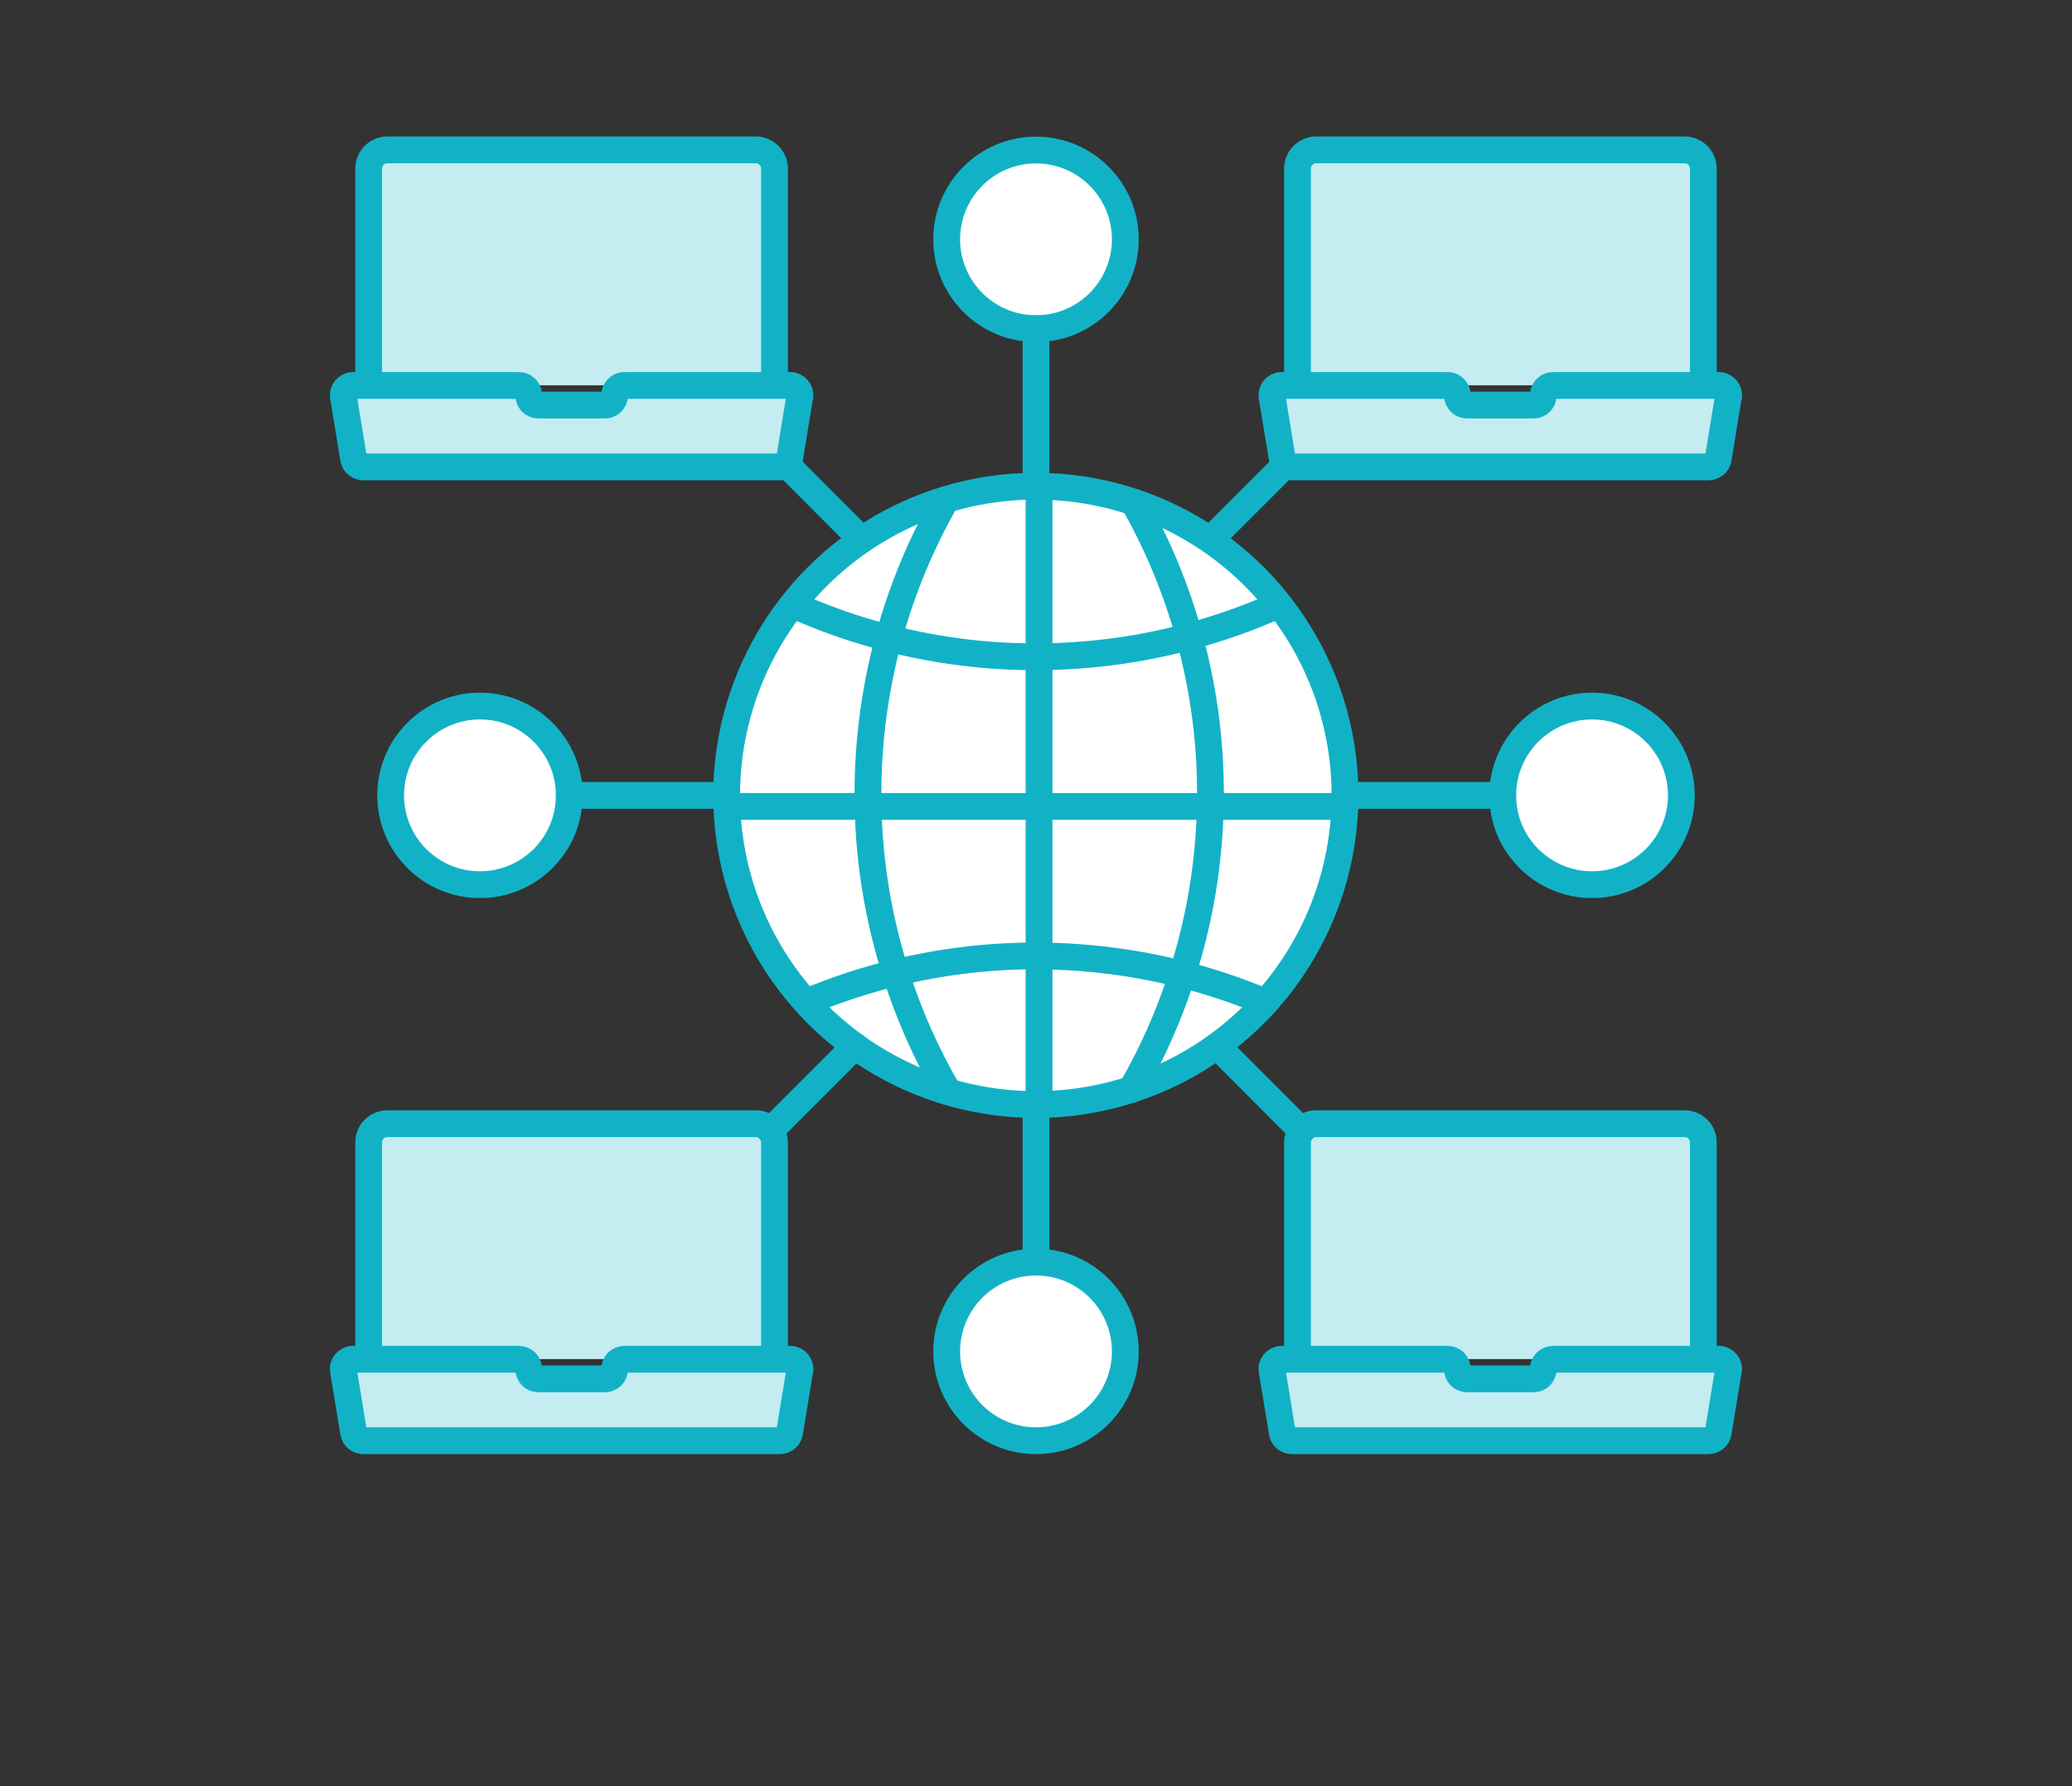 <?xml version="1.0" encoding="UTF-8"?><svg id="_レイヤー_2" xmlns="http://www.w3.org/2000/svg" width="116" height="100" viewBox="0 0 116 100"><rect x="0" y="0" width="116" height="100" fill="#333333" stroke="none"/><defs><style>.cls-1{stroke-width:0px;}.cls-1,.cls-2{fill:none;}.cls-3{opacity:.5;}.cls-4{fill:#c4ecf1;}.cls-4,.cls-5,.cls-2{stroke:#12b2c6;stroke-linecap:round;stroke-linejoin:round;stroke-width:1.5px;}.cls-5{fill:#fff;}</style></defs><g id="design"><circle class="cls-5" cx="57.99" cy="44.53" r="17.31"/><line class="cls-2" x1="75.31" y1="45.15" x2="40.7" y2="45.15"/><path class="cls-2" d="m71.6,33.85c-1.64.74-3.32,1.33-5.03,1.79-2.75.74-5.58,1.11-8.4,1.13-2.83.02-5.66-.33-8.43-1.04h0c-1.82-.47-3.61-1.09-5.36-1.88"/><path class="cls-2" d="m66.58,35.64c-.71-2.6-1.75-5.12-3.11-7.52"/><path class="cls-2" d="m67.76,45.15c.07-3.2-.32-6.4-1.18-9.51"/><path class="cls-2" d="m63.35,60.98c1.19-2.06,2.13-4.21,2.84-6.43.98-3.06,1.5-6.23,1.57-9.4"/><path class="cls-2" d="m53.08,61.11c-1.24-2.13-2.22-4.36-2.94-6.64-.96-3.03-1.48-6.17-1.54-9.32-.07-3.17.32-6.34,1.15-9.42h0c.73-2.68,1.8-5.28,3.21-7.75"/><path class="cls-2" d="m70.84,56.11c-1.52-.64-3.07-1.16-4.65-1.56-2.63-.67-5.32-1.01-8.01-1.03-2.7-.02-5.4.3-8.04.94-1.69.41-3.36.96-4.98,1.64"/><line class="cls-2" x1="58.17" y1="61.84" x2="58.17" y2="27.22"/><path class="cls-4" d="m20.64,21.57v-12.13c0-.58.47-1.05,1.05-1.05h20.62c.58,0,1.05.47,1.05,1.05v12.13"/><path class="cls-4" d="m44.77,22.23l-.57,3.47c-.05.26-.28.44-.54.44h-23.32c-.26,0-.49-.18-.54-.44l-.57-3.47c-.07-.34.19-.65.54-.65h9.28c.3,0,.55.24.55.55h0c0,.3.24.55.55.55h3.71c.3,0,.55-.24.55-.55h0c0-.3.24-.55.55-.55h9.28c.34,0,.6.31.54.65Z"/><path class="cls-4" d="m72.64,21.57v-12.13c0-.58.47-1.05,1.05-1.05h20.62c.58,0,1.05.47,1.05,1.05v12.13"/><path class="cls-4" d="m96.76,22.23l-.57,3.47c-.05.26-.28.44-.54.44h-23.32c-.26,0-.49-.18-.54-.44l-.57-3.47c-.07-.34.19-.65.54-.65h9.28c.3,0,.55.24.55.55h0c0,.3.24.55.55.55h3.71c.3,0,.55-.24.55-.55h0c0-.3.24-.55.55-.55h9.28c.34,0,.6.31.54.65Z"/><path class="cls-4" d="m20.64,76.09v-12.13c0-.58.47-1.05,1.05-1.05h20.62c.58,0,1.05.47,1.05,1.05v12.13"/><path class="cls-4" d="m44.77,76.75l-.57,3.47c-.05.26-.28.44-.54.44h-23.32c-.26,0-.49-.18-.54-.44l-.57-3.47c-.07-.34.19-.65.54-.65h9.28c.3,0,.55.24.55.55h0c0,.3.24.55.55.55h3.71c.3,0,.55-.24.55-.55h0c0-.3.24-.55.55-.55h9.28c.34,0,.6.31.54.65Z"/><path class="cls-4" d="m72.64,76.09v-12.13c0-.58.47-1.05,1.05-1.05h20.62c.58,0,1.05.47,1.05,1.05v12.13"/><path class="cls-4" d="m96.76,76.75l-.57,3.47c-.05.26-.28.44-.54.44h-23.32c-.26,0-.49-.18-.54-.44l-.57-3.47c-.07-.34.19-.65.54-.65h9.28c.3,0,.55.24.55.55h0c0,.3.24.55.55.55h3.71c.3,0,.55-.24.55-.55h0c0-.3.24-.55.55-.55h9.28c.34,0,.6.31.54.65Z"/><circle class="cls-5" cx="58" cy="13.4" r="5"/><circle class="cls-5" cx="58" cy="75.66" r="5"/><circle class="cls-5" cx="26.87" cy="44.53" r="5"/><circle class="cls-5" cx="89.13" cy="44.53" r="5"/><line class="cls-2" x1="58" y1="27.22" x2="58" y2="18.4"/><line class="cls-2" x1="31.87" y1="44.53" x2="40.69" y2="44.53"/><line class="cls-2" x1="44.05" y1="26.02" x2="48.24" y2="30.22"/><line class="cls-2" x1="71.96" y1="26.02" x2="67.76" y2="30.22"/><line class="cls-2" x1="43.12" y1="63.31" x2="47.87" y2="58.56"/><line class="cls-2" x1="68.14" y1="58.56" x2="72.88" y2="63.31"/><line class="cls-2" x1="75.31" y1="44.53" x2="84.13" y2="44.53"/><line class="cls-2" x1="58" y1="70.65" x2="58" y2="61.84"/></g><g id="_レイヤー_6" class="cls-3"><rect class="cls-1" width="116" height="100"/></g></svg>